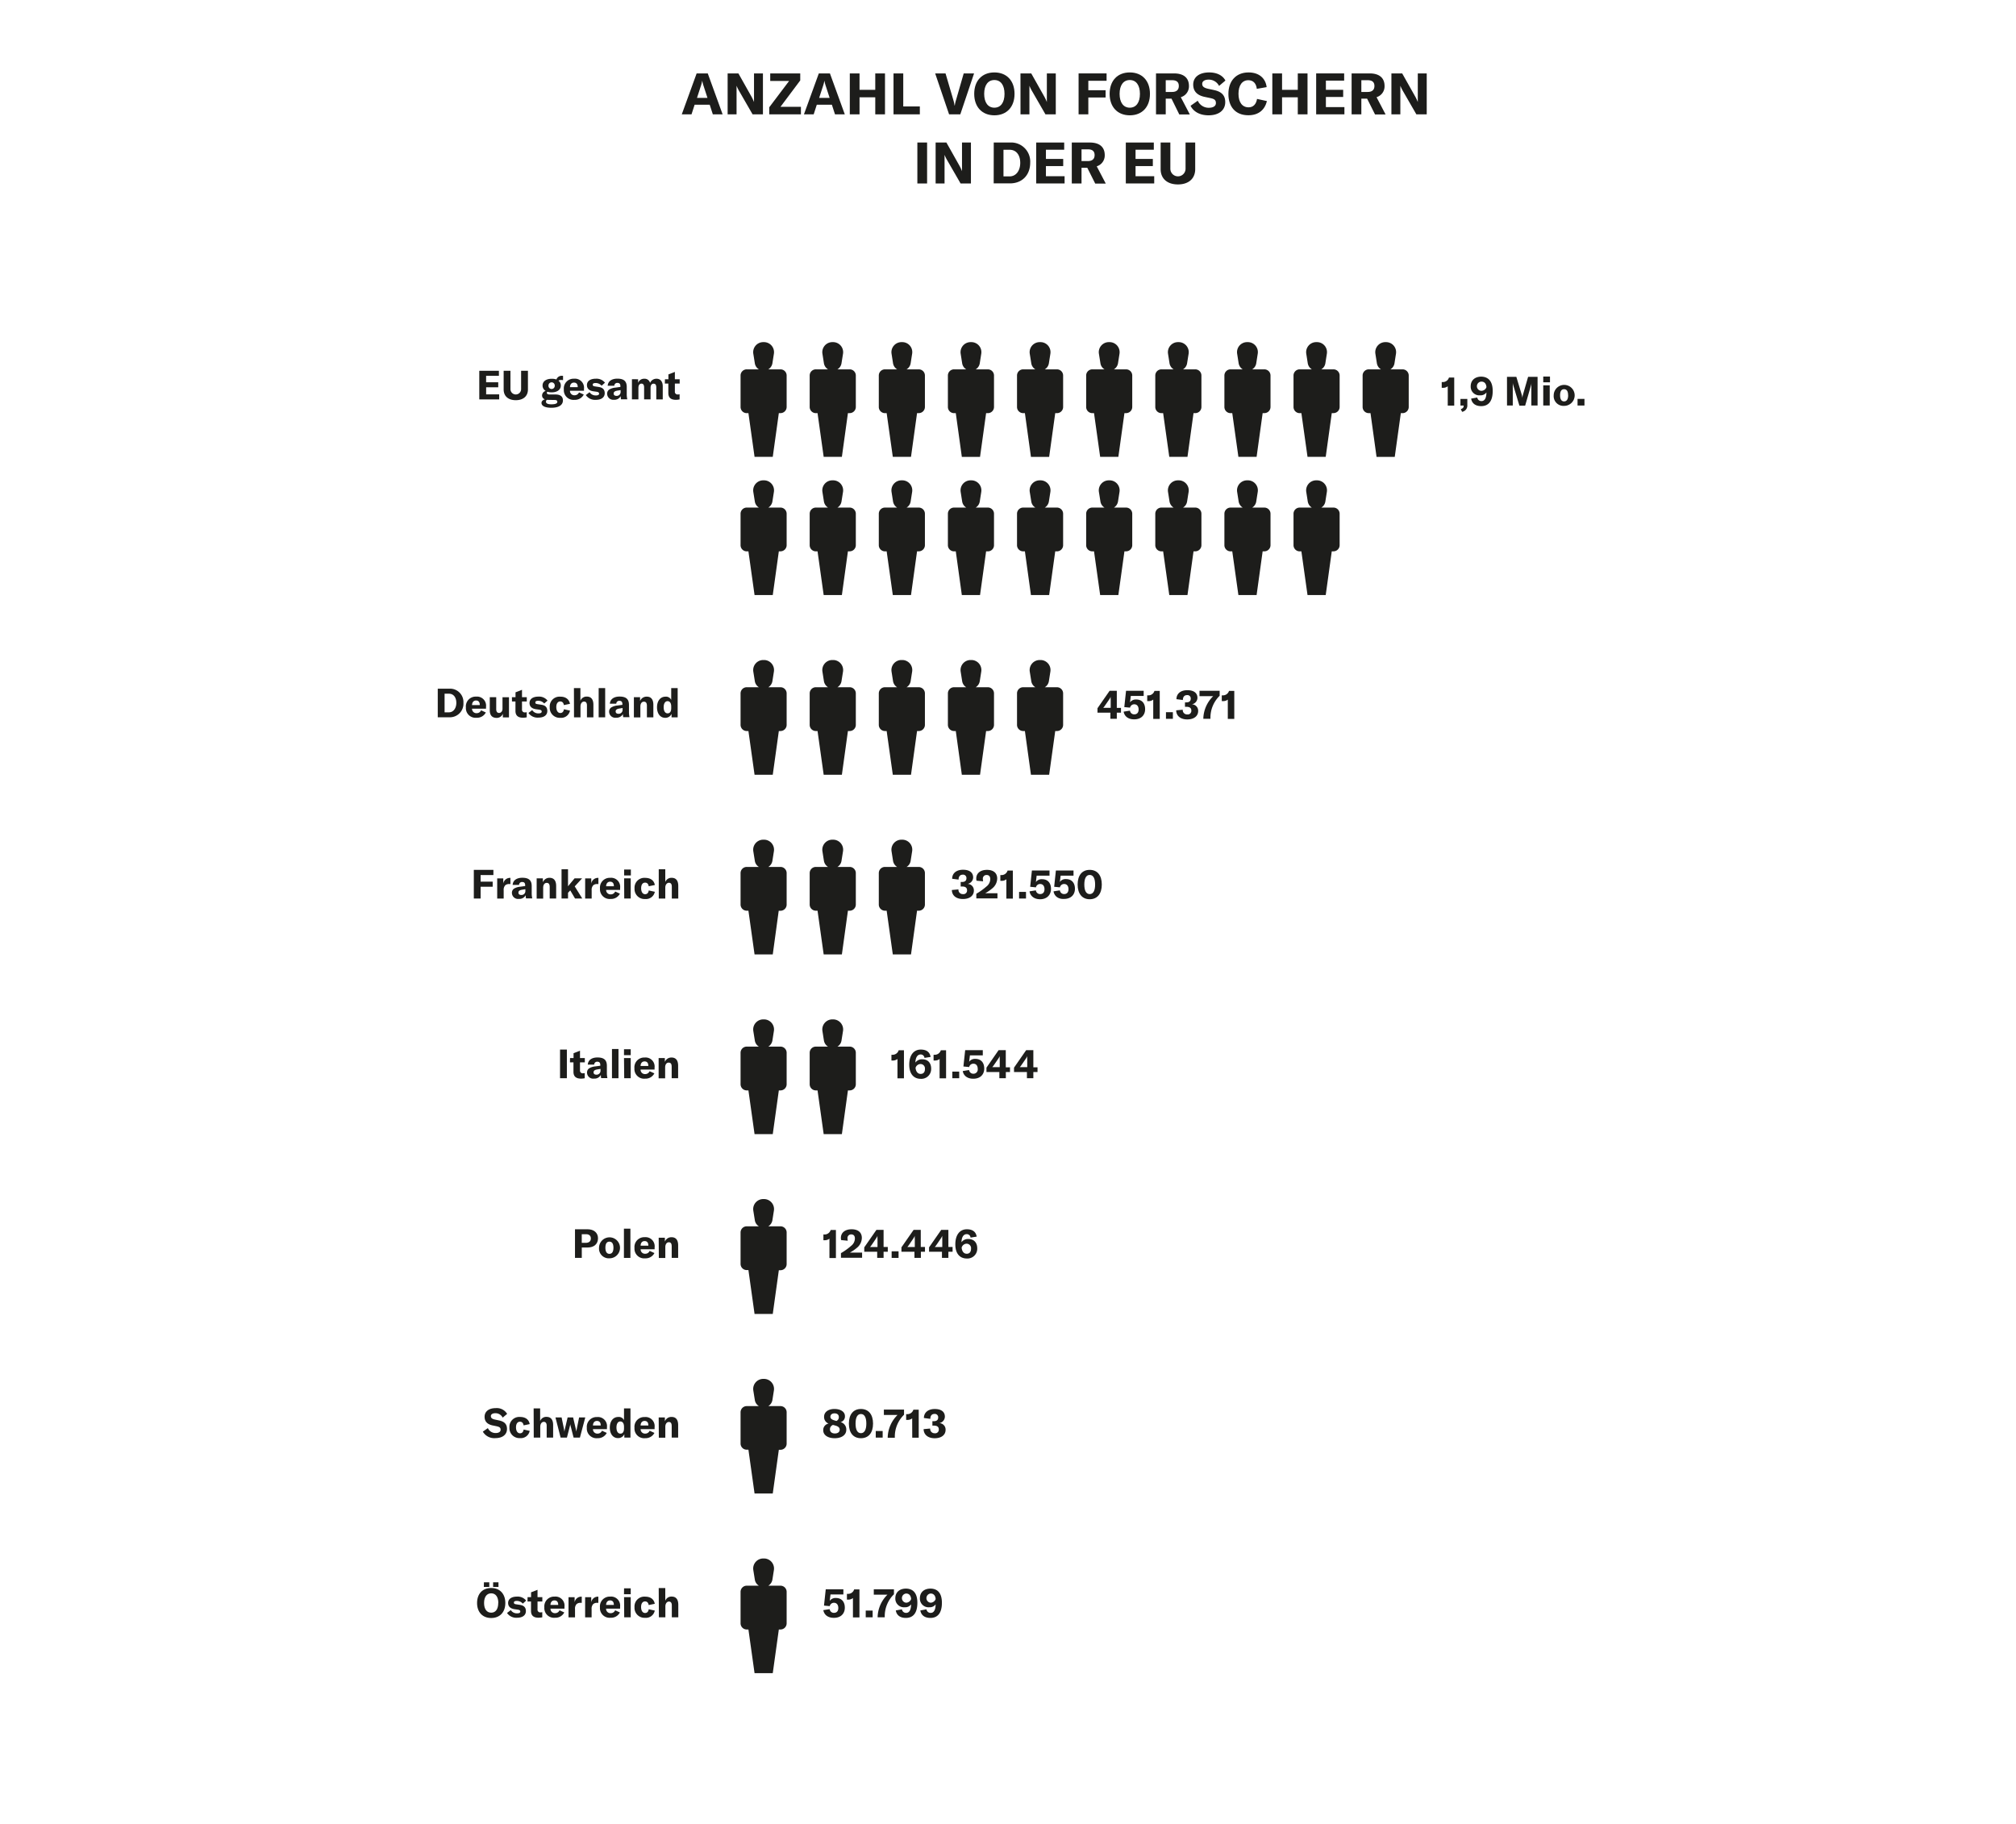 <?xml version="1.0"?>
<svg xmlns="http://www.w3.org/2000/svg" xmlns:xlink="http://www.w3.org/1999/xlink" viewBox="0 0 700 633" width="600" height="543"><defs><style>.cls-1{fill:none;}.cls-2{fill:#1d1d1b;}.cls-3{clip-path:url(#clip-path);}</style><clipPath id="clip-path"><rect class="cls-1" x="77.03" y="7.98" width="543.26" height="572.76"/></clipPath></defs><g id="Vg"><path class="cls-2" d="M246.43,36.12h-5.24l-1.08,3.33h-3.38l5.16-14.21h3.86l5.16,14.21h-3.4Zm-.78-2.38-1.3-4a12.51,12.51,0,0,1-.52-2h0a12.51,12.51,0,0,1-.52,2l-1.3,4Z"/><path class="cls-2" d="M252.65,25.24h3.74l4.56,8.1a14.78,14.78,0,0,1,.86,1.84h0c0-.56,0-1.14,0-1.82V25.24h3.1V39.45h-3.6l-4.72-8.19a13.49,13.49,0,0,1-.84-1.74h0c0,.58,0,1.18,0,1.88v8.05h-3.1Z"/><path class="cls-2" d="M274,27.86h-6.56V25.24h10.42v2.44L271,36.84h7.1v2.61h-11V37Z"/><path class="cls-2" d="M288.85,36.12h-5.24l-1.08,3.33h-3.38l5.16-14.21h3.86l5.16,14.21h-3.4Zm-.78-2.38-1.3-4a12.51,12.51,0,0,1-.52-2h0a12.51,12.51,0,0,1-.52,2l-1.3,4Z"/><path class="cls-2" d="M307.29,39.45h-3.38V33.54h-5.46v5.91h-3.38V25.24h3.38v5.7h5.46v-5.7h3.38Z"/><path class="cls-2" d="M310.25,25.24h3.38V36.71h5.76v2.74h-9.14Z"/><path class="cls-2" d="M324.71,25.24h3.6L331,34.4a11.63,11.63,0,0,1,.44,2h.08a12,12,0,0,1,.46-2l2.64-9.16h3.6l-4.78,14.21h-3.9Z"/><path class="cls-2" d="M338.27,32.34c0-4.58,2.74-7.44,7-7.44s7,2.86,7,7.44-2.74,7.45-7,7.45S338.27,36.9,338.27,32.34Zm10.52,0c0-3-1.3-4.8-3.52-4.8s-3.54,1.8-3.54,4.8,1.32,4.8,3.54,4.8S348.79,35.34,348.79,32.34Z"/><path class="cls-2" d="M354.33,25.24h3.74l4.56,8.1a14.78,14.78,0,0,1,.86,1.84h0c0-.56,0-1.14,0-1.82V25.24h3.1V39.45H363l-4.72-8.19a13.49,13.49,0,0,1-.84-1.74h0c0,.58,0,1.18,0,1.88v8.05h-3.1Z"/><path class="cls-2" d="M377.89,27.8v3.28h6V33.6h-6v5.85h-3.38V25.24h9.72V27.8Z"/><path class="cls-2" d="M385.29,32.34c0-4.58,2.74-7.44,7-7.44s7,2.86,7,7.44-2.74,7.45-7,7.45S385.29,36.9,385.29,32.34Zm10.52,0c0-3-1.3-4.8-3.52-4.8s-3.54,1.8-3.54,4.8,1.32,4.8,3.54,4.8S395.81,35.34,395.81,32.34Z"/><path class="cls-2" d="M406.77,34h-2v5.45h-3.38V25.24h6.24c3.6,0,5.2,1.76,5.2,4.36A3.93,3.93,0,0,1,410,33.5l3.14,6h-3.66Zm-2-2.32h2.18c1.64,0,2.36-.8,2.36-2.08s-.7-2-2.36-2h-2.18Z"/><path class="cls-2" d="M413.39,36.48l2.5-1.76a4.12,4.12,0,0,0,3.86,2.45c1.36,0,2.44-.5,2.44-1.63s-.62-1.46-2.06-1.76l-1.9-.4c-2.48-.54-3.92-1.88-3.92-4.26,0-2.6,2.12-4.22,5.54-4.22,2.52,0,4.64.92,5.64,2.82l-2.2,1.86a4,4,0,0,0-3.66-2.18c-1.34,0-2.2.56-2.2,1.46s.56,1.38,2.06,1.72l2.06.44c2.52.56,3.88,1.76,3.88,4.2,0,2.7-2.08,4.57-5.8,4.57C416.57,39.79,414.37,38.49,413.39,36.48Z"/><path class="cls-2" d="M426.53,32.36c0-4.48,2.64-7.46,7-7.46,3.62,0,5.9,2,6.28,5.1l-3.42.6c-.2-1.88-1.24-3-2.94-3-2.16,0-3.42,1.82-3.42,4.72s1.28,4.7,3.52,4.7c1.58,0,2.64-1.08,2.92-2.92l3.42.74c-.68,3-2.88,4.93-6.4,4.93C429,39.79,426.53,36.84,426.53,32.36Z"/><path class="cls-2" d="M454,39.45h-3.38V33.54h-5.46v5.91h-3.38V25.24h3.38v5.7h5.46v-5.7H454Z"/><path class="cls-2" d="M466.81,36.94v2.51H457V25.24h9.72v2.5h-6.34v3.2h6v2.48h-6v3.52Z"/><path class="cls-2" d="M474.69,34h-2v5.45h-3.38V25.24h6.24c3.6,0,5.2,1.76,5.2,4.36a3.93,3.93,0,0,1-2.78,3.9l3.14,6h-3.66Zm-2-2.32h2.18c1.64,0,2.36-.8,2.36-2.08s-.7-2-2.36-2h-2.18Z"/><path class="cls-2" d="M483.13,25.24h3.74l4.56,8.1a14.78,14.78,0,0,1,.86,1.84h0c0-.56,0-1.14,0-1.82V25.24h3.1V39.45h-3.6l-4.72-8.19a13.49,13.49,0,0,1-.84-1.74h0c0,.58,0,1.18,0,1.88v8.05h-3.1Z"/><path class="cls-2" d="M318.53,63.45V49.24h3.38V63.45Z"/><path class="cls-2" d="M324.87,49.24h3.74l4.56,8.1a14.78,14.78,0,0,1,.86,1.84h0c0-.56,0-1.14,0-1.82V49.24h3.1V63.45h-3.6l-4.72-8.19a13.49,13.49,0,0,1-.84-1.74h0c0,.58,0,1.18,0,1.88v8.05h-3.1Z"/><path class="cls-2" d="M345.05,49.24h5.66a6.62,6.62,0,0,1,7,7c0,4.26-2.76,7.19-7.06,7.19h-5.62ZM350.53,61c2.4,0,3.72-2.16,3.72-4.7s-1.24-4.54-3.68-4.54h-2.14V61Z"/><path class="cls-2" d="M369.65,60.94v2.51h-9.86V49.24h9.72v2.5h-6.34v3.2h6v2.48h-6v3.52Z"/><path class="cls-2" d="M377.53,58h-2v5.45h-3.38V49.24h6.24c3.6,0,5.2,1.76,5.2,4.36a3.93,3.93,0,0,1-2.78,3.9l3.14,6h-3.66Zm-2-2.32h2.18c1.64,0,2.36-.8,2.36-2.08s-.7-2-2.36-2h-2.18Z"/><path class="cls-2" d="M400.77,60.94v2.51h-9.86V49.24h9.72v2.5h-6.34v3.2h6v2.48h-6v3.52Z"/><path class="cls-2" d="M406.37,49.24v9.1a2.64,2.64,0,1,0,5.28,0v-9.1H415v9.24c0,3.24-2.24,5.31-6,5.31s-6-2.07-6-5.31V49.24Z"/><path class="cls-2" d="M173.33,136.69v1.75h-6.91V128.5h6.81v1.75h-4.44v2.24H173v1.74h-4.2v2.46Z"/><path class="cls-2" d="M177.24,128.5v6.37a1.85,1.85,0,1,0,3.7,0V128.5h2.37V135c0,2.27-1.57,3.71-4.22,3.71s-4.21-1.44-4.21-3.71V128.5Z"/><path class="cls-2" d="M194.83,131.69a1.47,1.47,0,0,0-.91.25,2.06,2.06,0,0,1,.81,1.67c0,1.43-1.22,2.38-3.19,2.38a4.57,4.57,0,0,1-1.45-.21.43.43,0,0,0-.21.38c0,.35.3.57,1,.57h2c1.71,0,2.58.72,2.58,2.05,0,1.59-1.4,2.56-4,2.56-2.32,0-3.44-.69-3.44-1.68,0-.56.41-1,1.2-1.26a1.35,1.35,0,0,1-1-1.32,1.67,1.67,0,0,1,1.26-1.59,2.11,2.11,0,0,1-1.09-1.88c0-1.42,1.23-2.34,3.21-2.34a4.65,4.65,0,0,1,1.61.25,1.9,1.9,0,0,1,2-1.27h.29v1.5A3.68,3.68,0,0,0,194.83,131.69Zm-4.47,6.91c-.18,0-.35,0-.5,0a.84.84,0,0,0-.28.66c0,.61.71.88,1.87.88,1.46,0,2.06-.32,2.06-.83s-.31-.67-.94-.67Zm2.26-5a1.09,1.09,0,1,0-2.18,0,1.12,1.12,0,0,0,1.1,1.23A1.11,1.11,0,0,0,192.62,133.61Z"/><path class="cls-2" d="M202.77,135.44h-4.86a1.5,1.5,0,0,0,1.61,1.56,1.62,1.62,0,0,0,1.52-1l1.66.75a3.42,3.42,0,0,1-3.21,1.84,3.36,3.36,0,0,1-3.71-3.6,3.39,3.39,0,0,1,3.55-3.74,3.15,3.15,0,0,1,3.44,3.5Zm-2.17-1.31c0-1-.47-1.53-1.31-1.53s-1.36.59-1.38,1.58h2.69Z"/><path class="cls-2" d="M203.41,136.93l1.3-1a2.49,2.49,0,0,0,2.21,1.13c.73,0,1.1-.22,1.1-.61s-.23-.58-1-.69l-1-.14c-1.51-.22-2.22-1-2.22-2.16,0-1.36,1.14-2.21,3.08-2.21a3.74,3.74,0,0,1,3.18,1.39l-1.17,1.05a2.66,2.66,0,0,0-2.08-.94c-.68,0-1,.18-1,.57s.21.52.82.61l1.25.19c1.5.21,2.09,1,2.09,2.16,0,1.43-1.14,2.31-3.1,2.31A3.84,3.84,0,0,1,203.41,136.93Z"/><path class="cls-2" d="M210.81,136.54a1.76,1.76,0,0,1,.72-1.52,4.94,4.94,0,0,1,2.2-.68l1.69-.24v-.24c0-.8-.34-1.15-1-1.15a1,1,0,0,0-1.12,1H211c.11-1.56,1.37-2.48,3.36-2.48,2.25,0,3.26.88,3.26,2.9v2.32a7.4,7.4,0,0,0,.2,1.95h-2.19a7.32,7.32,0,0,1-.11-1.11,2.45,2.45,0,0,1-2.34,1.28A2.14,2.14,0,0,1,210.81,136.54Zm4.68-.77v-.56l-1.2.19c-.83.16-1.21.45-1.21,1s.39.81,1,.81A1.34,1.34,0,0,0,215.49,135.77Z"/><path class="cls-2" d="M221.57,131.44v1.26a2.18,2.18,0,0,1,2.15-1.44,1.93,1.93,0,0,1,2,1.45,2.38,2.38,0,0,1,2.24-1.45c1.36,0,2.16,1,2.16,2.6v4.58h-2.24v-4.1c0-.94-.29-1.36-.94-1.36s-1.05.5-1.05,1.44v4h-2.24v-4.12c0-.91-.31-1.34-.93-1.34s-1.05.52-1.05,1.46v4h-2.25v-7Z"/><path class="cls-2" d="M230.88,131.44h1.21v-1.68l2.24-.87v2.55H236v1.5h-1.67v2.73a.93.93,0,0,0,1,1.06,3.06,3.06,0,0,0,.64-.07v1.78a6.29,6.29,0,0,1-1.27.14c-1.87,0-2.64-.85-2.64-2.38v-3.26h-1.21Z"/><path class="cls-2" d="M502.69,133.88a2.56,2.56,0,0,1-1.7.53h-.39v-2h.27a2.18,2.18,0,0,0,2.24-1.56h1.83v9.74h-2.25Z"/><path class="cls-2" d="M507.22,141.8c.81-.26,1-.59,1-1.22v0h-1.12v-2.3h2.39v2.17a2.19,2.19,0,0,1-1.82,2.3Z"/><path class="cls-2" d="M518.3,135.53c0,3.23-1.25,5.24-4,5.24-1.93,0-3.21-.91-3.49-2.61l2.13-.38a1.43,1.43,0,0,0,1.47,1.24c1.14,0,1.7-1.11,1.71-3a2.48,2.48,0,0,1-2.18,1,3,3,0,0,1-3.28-3.15c0-2,1.41-3.34,3.7-3.34C516.91,130.61,518.3,132.28,518.3,135.53Zm-2.17-1.35c-.06-1-.56-1.92-1.72-1.92a1.6,1.6,0,0,0,0,3.2A1.91,1.91,0,0,0,516.13,134.18Z"/><path class="cls-2" d="M523.26,130.61h3.25l1.84,6.09a6.93,6.93,0,0,1,.24,1.21h0a7.44,7.44,0,0,1,.25-1.23l1.75-6.07h3.29v9.95h-2.16v-6.78a10.37,10.37,0,0,1,.06-1.12h0a6.07,6.07,0,0,1-.21,1l-2,6.94h-2l-2.09-6.94a4.49,4.49,0,0,1-.21-1h0c0,.34,0,.71,0,1.11v6.78h-2Z"/><path class="cls-2" d="M535.85,130.5h2.34v2h-2.34Zm0,3.05h2.25v7h-2.25Z"/><path class="cls-2" d="M539.48,137a3.64,3.64,0,1,1,3.62,3.68A3.39,3.39,0,0,1,539.48,137Zm5,0c0-1.44-.51-2.1-1.4-2.1s-1.38.66-1.38,2.1.52,2.13,1.38,2.13S544.5,138.47,544.5,137Z"/><path class="cls-2" d="M550.16,140.56h-2.4v-2.3h2.4Z"/><g class="cls-3"><path class="cls-2" d="M271,128h-4.22a3.07,3.07,0,0,0,1.41-2.07l.53-3.38a3.49,3.49,0,0,0-3.44-4H265a3.49,3.49,0,0,0-3.44,4l.54,3.38a3,3,0,0,0,1.4,2.07h-4.21a2.14,2.14,0,0,0-2.15,2.14v10.93a2.14,2.14,0,0,0,2.15,2.14h.58L262,158.38h6.32l2.11-15.18H271a2.14,2.14,0,0,0,2.14-2.14V130.13A2.14,2.14,0,0,0,271,128"/><path class="cls-2" d="M295,128h-4.22a3,3,0,0,0,1.4-2.07l.54-3.38a3.49,3.49,0,0,0-3.44-4H289a3.49,3.49,0,0,0-3.44,4l.53,3.38a3.07,3.07,0,0,0,1.41,2.07h-4.21a2.14,2.14,0,0,0-2.15,2.14v10.93a2.14,2.14,0,0,0,2.15,2.14h.58L286,158.38h6.32l2.1-15.18h.6a2.14,2.14,0,0,0,2.14-2.14V130.13A2.14,2.14,0,0,0,295,128"/><path class="cls-2" d="M319,128h-4.21a3,3,0,0,0,1.4-2.07l.53-3.38a3.47,3.47,0,0,0-3.44-4H313a3.49,3.49,0,0,0-3.44,4l.53,3.38a3.09,3.09,0,0,0,1.4,2.07h-4.21a2.14,2.14,0,0,0-2.14,2.14v10.93a2.14,2.14,0,0,0,2.14,2.14h.59L310,158.38h6.32l2.1-15.18H319a2.14,2.14,0,0,0,2.15-2.14V130.13A2.14,2.14,0,0,0,319,128"/><path class="cls-2" d="M343,128h-4.21a3,3,0,0,0,1.4-2.07l.53-3.38a3.48,3.48,0,0,0-3.44-4H337a3.49,3.49,0,0,0-3.44,4l.53,3.38a3.05,3.05,0,0,0,1.4,2.07h-4.21a2.14,2.14,0,0,0-2.15,2.14v10.93a2.14,2.14,0,0,0,2.15,2.14h.59l2.1,15.18h6.32l2.11-15.18H343a2.14,2.14,0,0,0,2.14-2.14V130.13A2.14,2.14,0,0,0,343,128"/><path class="cls-2" d="M367,128h-4.22a3,3,0,0,0,1.41-2.07l.53-3.38a3.48,3.48,0,0,0-3.44-4H361a3.49,3.49,0,0,0-3.45,4l.54,3.38a3,3,0,0,0,1.4,2.07h-4.21a2.14,2.14,0,0,0-2.15,2.14v10.93a2.14,2.14,0,0,0,2.15,2.14h.59l2.1,15.18h6.32l2.11-15.18H367a2.14,2.14,0,0,0,2.14-2.14V130.13A2.14,2.14,0,0,0,367,128"/><path class="cls-2" d="M391,128h-4.22a3.07,3.07,0,0,0,1.41-2.07l.53-3.38a3.49,3.49,0,0,0-3.44-4H385a3.49,3.49,0,0,0-3.44,4l.54,3.38a3,3,0,0,0,1.4,2.07h-4.21a2.14,2.14,0,0,0-2.15,2.14v10.93a2.14,2.14,0,0,0,2.15,2.14h.58L382,158.38h6.32l2.11-15.18H391a2.14,2.14,0,0,0,2.14-2.14V130.13A2.14,2.14,0,0,0,391,128"/><path class="cls-2" d="M415,128h-4.22a3,3,0,0,0,1.4-2.07l.54-3.38a3.49,3.49,0,0,0-3.44-4H409a3.49,3.49,0,0,0-3.44,4l.53,3.38a3.07,3.07,0,0,0,1.41,2.07h-4.21a2.14,2.14,0,0,0-2.15,2.14v10.93a2.14,2.14,0,0,0,2.15,2.14h.58L406,158.38h6.32l2.1-15.18h.6a2.14,2.14,0,0,0,2.14-2.14V130.13A2.14,2.14,0,0,0,415,128"/><path class="cls-2" d="M439,128h-4.21a3,3,0,0,0,1.4-2.07l.53-3.38a3.47,3.47,0,0,0-3.44-4H433a3.49,3.49,0,0,0-3.44,4l.53,3.38a3.09,3.09,0,0,0,1.4,2.07h-4.21a2.14,2.14,0,0,0-2.14,2.14v10.93a2.14,2.14,0,0,0,2.14,2.14h.59L430,158.38h6.32l2.1-15.18H439a2.14,2.14,0,0,0,2.15-2.14V130.13A2.14,2.14,0,0,0,439,128"/><path class="cls-2" d="M463,128h-4.21a3,3,0,0,0,1.4-2.07l.53-3.38a3.47,3.47,0,0,0-3.44-4H457a3.49,3.49,0,0,0-3.44,4l.53,3.38a3.09,3.09,0,0,0,1.4,2.07h-4.21a2.14,2.14,0,0,0-2.14,2.14v10.93a2.14,2.14,0,0,0,2.14,2.14h.59L454,158.38h6.32l2.1-15.18H463a2.14,2.14,0,0,0,2.15-2.14V130.13A2.14,2.14,0,0,0,463,128"/><path class="cls-2" d="M487,128h-4.21a3,3,0,0,0,1.4-2.07l.53-3.38a3.48,3.48,0,0,0-3.44-4H481a3.49,3.49,0,0,0-3.44,4l.53,3.38a3.05,3.05,0,0,0,1.4,2.07h-4.21a2.14,2.14,0,0,0-2.15,2.14v10.93a2.14,2.14,0,0,0,2.15,2.14h.59l2.1,15.18h6.32l2.11-15.18H487a2.14,2.14,0,0,0,2.14-2.14V130.13A2.14,2.14,0,0,0,487,128"/><path class="cls-2" d="M271,176h-4.22a3.09,3.09,0,0,0,1.41-2.08l.53-3.38a3.48,3.48,0,0,0-3.44-4H265a3.49,3.49,0,0,0-3.44,4l.54,3.38a3,3,0,0,0,1.4,2.08h-4.21a2.14,2.14,0,0,0-2.15,2.14v10.92a2.14,2.14,0,0,0,2.15,2.14h.58L262,206.37h6.32l2.11-15.18H271a2.14,2.14,0,0,0,2.14-2.14V178.13A2.14,2.14,0,0,0,271,176"/><path class="cls-2" d="M295,176h-4.22a3,3,0,0,0,1.4-2.08l.54-3.38a3.48,3.48,0,0,0-3.44-4H289a3.48,3.48,0,0,0-3.44,4l.53,3.38a3.09,3.09,0,0,0,1.41,2.08h-4.21a2.14,2.14,0,0,0-2.15,2.14v10.92a2.14,2.14,0,0,0,2.15,2.14h.58L286,206.37h6.32l2.1-15.18h.6a2.14,2.14,0,0,0,2.14-2.14V178.13A2.14,2.14,0,0,0,295,176"/><path class="cls-2" d="M319,176h-4.21a3,3,0,0,0,1.4-2.08l.53-3.38a3.47,3.47,0,0,0-3.44-4H313a3.48,3.48,0,0,0-3.44,4l.53,3.38a3.11,3.11,0,0,0,1.4,2.08h-4.21a2.14,2.14,0,0,0-2.14,2.14v10.92a2.14,2.14,0,0,0,2.14,2.14h.59L310,206.37h6.32l2.1-15.18H319a2.14,2.14,0,0,0,2.15-2.14V178.13A2.14,2.14,0,0,0,319,176"/><path class="cls-2" d="M343,176h-4.21a3,3,0,0,0,1.4-2.08l.53-3.38a3.48,3.48,0,0,0-3.44-4H337a3.48,3.48,0,0,0-3.44,4l.53,3.38a3.07,3.07,0,0,0,1.4,2.08h-4.21a2.14,2.14,0,0,0-2.15,2.14v10.92a2.14,2.14,0,0,0,2.15,2.14h.59l2.1,15.18h6.32l2.11-15.18H343a2.13,2.13,0,0,0,2.14-2.14V178.13A2.14,2.14,0,0,0,343,176"/><path class="cls-2" d="M367,176h-4.22a3.05,3.05,0,0,0,1.41-2.08l.53-3.38a3.48,3.48,0,0,0-3.44-4H361a3.49,3.49,0,0,0-3.45,4l.54,3.38a3,3,0,0,0,1.4,2.08h-4.21a2.14,2.14,0,0,0-2.15,2.14v10.92a2.14,2.14,0,0,0,2.15,2.14h.59l2.1,15.18h6.32l2.11-15.18H367a2.14,2.14,0,0,0,2.14-2.14V178.13A2.14,2.14,0,0,0,367,176"/><path class="cls-2" d="M391,176h-4.22a3.09,3.09,0,0,0,1.41-2.08l.53-3.38a3.48,3.48,0,0,0-3.44-4H385a3.49,3.49,0,0,0-3.44,4l.54,3.38a3,3,0,0,0,1.4,2.08h-4.21a2.14,2.14,0,0,0-2.15,2.14v10.92a2.14,2.14,0,0,0,2.15,2.14h.58L382,206.37h6.32l2.11-15.18H391a2.14,2.14,0,0,0,2.14-2.14V178.13A2.14,2.14,0,0,0,391,176"/><path class="cls-2" d="M415,176h-4.22a3,3,0,0,0,1.4-2.08l.54-3.38a3.48,3.48,0,0,0-3.44-4H409a3.48,3.48,0,0,0-3.44,4l.53,3.38a3.09,3.09,0,0,0,1.41,2.08h-4.21a2.14,2.14,0,0,0-2.15,2.14v10.92a2.14,2.14,0,0,0,2.15,2.14h.58L406,206.37h6.32l2.1-15.18h.6a2.14,2.14,0,0,0,2.14-2.14V178.13A2.14,2.14,0,0,0,415,176"/><path class="cls-2" d="M439,176h-4.21a3,3,0,0,0,1.4-2.08l.53-3.38a3.47,3.47,0,0,0-3.44-4H433a3.48,3.48,0,0,0-3.44,4l.53,3.38a3.11,3.11,0,0,0,1.4,2.08h-4.21a2.14,2.14,0,0,0-2.14,2.14v10.92a2.14,2.14,0,0,0,2.14,2.14h.59L430,206.37h6.32l2.1-15.18H439a2.14,2.14,0,0,0,2.15-2.14V178.13A2.14,2.14,0,0,0,439,176"/><path class="cls-2" d="M463,176h-4.21a3,3,0,0,0,1.4-2.08l.53-3.38a3.47,3.47,0,0,0-3.44-4H457a3.48,3.48,0,0,0-3.44,4l.53,3.38a3.11,3.11,0,0,0,1.4,2.08h-4.21a2.14,2.14,0,0,0-2.14,2.14v10.92a2.14,2.14,0,0,0,2.14,2.14h.59L454,206.37h6.32l2.1-15.18H463a2.14,2.14,0,0,0,2.15-2.14V178.13A2.14,2.14,0,0,0,463,176"/></g><path class="cls-2" d="M152,238.89h4a4.64,4.64,0,0,1,4.91,4.92,4.7,4.7,0,0,1-4.94,5H152Zm3.84,8.21c1.68,0,2.61-1.52,2.61-3.29s-.87-3.18-2.58-3.18h-1.5v6.47Z"/><path class="cls-2" d="M168.76,245.84H163.9a1.51,1.51,0,0,0,1.61,1.55,1.63,1.63,0,0,0,1.53-1l1.65.76a3.42,3.42,0,0,1-3.21,1.83,3.36,3.36,0,0,1-3.71-3.6,3.4,3.4,0,0,1,3.56-3.74,3.15,3.15,0,0,1,3.43,3.5Zm-2.17-1.32c0-1-.46-1.53-1.3-1.53s-1.36.59-1.39,1.59h2.69Z"/><path class="cls-2" d="M170.06,246.37v-4.54h2.24V246c0,.86.35,1.31,1,1.31s1.18-.57,1.18-1.45v-4h2.25v7H174.6v-1.27a2.26,2.26,0,0,1-2.19,1.44C170.76,249,170.06,248,170.06,246.37Z"/><path class="cls-2" d="M177.75,241.83H179v-1.68l2.25-.87v2.55h1.66v1.5h-1.66v2.73a.93.93,0,0,0,1,1.06,2.51,2.51,0,0,0,.64-.07v1.78a6.29,6.29,0,0,1-1.27.14c-1.86,0-2.64-.85-2.64-2.38v-3.26h-1.21Z"/><path class="cls-2" d="M183.49,247.32l1.3-1a2.47,2.47,0,0,0,2.21,1.14c.73,0,1.09-.23,1.09-.62s-.22-.58-1-.69l-1-.14c-1.51-.22-2.23-1-2.23-2.15,0-1.36,1.15-2.22,3.09-2.22a3.71,3.71,0,0,1,3.17,1.39l-1.16,1a2.69,2.69,0,0,0-2.08-.94c-.68,0-1,.18-1,.58s.21.51.83.6l1.25.19c1.5.21,2.08,1,2.08,2.16,0,1.43-1.13,2.31-3.09,2.31A3.84,3.84,0,0,1,183.49,247.32Z"/><path class="cls-2" d="M190.88,245.33a3.41,3.41,0,0,1,3.71-3.67c1.83,0,3,.9,3.32,2.48l-2.12.44c-.12-.83-.57-1.26-1.26-1.26-.85,0-1.37.72-1.37,1.94s.51,2.07,1.39,2.07c.7,0,1.13-.46,1.26-1.3l2.1.47a3.1,3.1,0,0,1-3.35,2.5A3.46,3.46,0,0,1,190.88,245.33Z"/><path class="cls-2" d="M199.28,238.68h2.25v4.4a2.27,2.27,0,0,1,2.23-1.45c1.51,0,2.28,1,2.28,2.85v4.35H203.8V244.7c0-.89-.35-1.34-1-1.34s-1.24.6-1.24,1.71v3.76h-2.25Z"/><path class="cls-2" d="M210.13,248.83h-2.26V238.68h2.26Z"/><path class="cls-2" d="M211.5,246.93a1.74,1.74,0,0,1,.71-1.51,4.89,4.89,0,0,1,2.2-.69l1.7-.24v-.24c0-.79-.34-1.15-1-1.15a1,1,0,0,0-1.12,1h-2.23c.11-1.55,1.38-2.48,3.36-2.48,2.26,0,3.27.88,3.27,2.9v2.33a7.91,7.91,0,0,0,.19,1.94h-2.18a6.21,6.21,0,0,1-.11-1.1,2.46,2.46,0,0,1-2.34,1.27A2.13,2.13,0,0,1,211.5,246.93Zm4.68-.77v-.56l-1.21.19c-.82.16-1.2.45-1.2,1s.39.81,1,.81A1.35,1.35,0,0,0,216.18,246.16Z"/><path class="cls-2" d="M220.1,241.83h2.15v1.34a2.42,2.42,0,0,1,2.33-1.52c1.51,0,2.28,1,2.28,2.84v4.34h-2.24v-4c0-1-.34-1.43-1.05-1.43s-1.22.6-1.22,1.68v3.78H220.1Z"/><path class="cls-2" d="M228.13,245.36c0-2.23,1.18-3.7,2.93-3.7a2,2,0,0,1,2,1.11v-4.09h2.24v10.15h-2.12v-1.2a2.32,2.32,0,0,1-2.22,1.37C229.25,249,228.13,247.54,228.13,245.36Zm4.93.31v-.6c0-1.19-.48-1.85-1.27-1.85s-1.35.75-1.35,2.1.52,2.13,1.37,2.13S233.06,246.76,233.06,245.67Z"/><path class="cls-2" d="M387.78,247.21v2.14h-2.23v-2.14h-4.48v-1.53l4.21-6.06h2.5v5.94h1.45v1.65Zm-2.12-5.53h0a5,5,0,0,1-.56,1l-1.38,2a6.46,6.46,0,0,1-.65.85h2.59v-2.81C385.63,242.25,385.63,242,385.66,241.68Z"/><path class="cls-2" d="M390.15,246.86l2.2-.35a1.46,1.46,0,0,0,1.47,1.29c1,0,1.53-.63,1.53-1.7s-.55-1.79-1.48-1.79a1.46,1.46,0,0,0-1.49,1.16l-2-.19.61-5.66h6.12v1.79h-4.47l-.27,2.23a2.48,2.48,0,0,1,2.15-1c1.93,0,3.09,1.27,3.09,3.36s-1.41,3.53-3.75,3.53C391.82,249.56,390.43,248.54,390.15,246.86Z"/><path class="cls-2" d="M400.43,242.67a2.52,2.52,0,0,1-1.69.53h-.4v-2h.27a2.16,2.16,0,0,0,2.24-1.55h1.84v9.73h-2.26Z"/><path class="cls-2" d="M407.25,249.35h-2.4v-2.3h2.4Z"/><path class="cls-2" d="M408.4,246.4l2.28-.21a1.5,1.5,0,0,0,1.57,1.64,1.25,1.25,0,0,0,1.41-1.35c0-.85-.54-1.3-1.68-1.3h-.53v-1.54h.5c1,0,1.5-.47,1.5-1.29a1.15,1.15,0,0,0-1.3-1.23c-.91,0-1.43.63-1.43,1.7l-2.23-.29c0-1.91,1.47-3.12,3.77-3.12s3.52,1,3.52,2.67a2.33,2.33,0,0,1-1.95,2.23,2.23,2.23,0,0,1,2.2,2.32c0,1.8-1.49,2.93-3.8,2.93S408.42,248.34,408.4,246.4Z"/><path class="cls-2" d="M417.82,249.18a11.32,11.32,0,0,1,3.42-7.69h-4.75v-1.87h7v1.73a10.62,10.62,0,0,0-3.2,7.65v.35h-2.46Z"/><path class="cls-2" d="M426.32,242.67a2.56,2.56,0,0,1-1.7.53h-.39v-2h.27a2.18,2.18,0,0,0,2.24-1.55h1.83v9.73h-2.25Z"/><path class="cls-2" d="M166.88,303.6v2.29h4.19v1.77h-4.19v4.09h-2.36V301.8h6.8v1.8Z"/><path class="cls-2" d="M177.09,304.58h.14v2.14h-.42a2,2,0,0,0-1.36.42,2.29,2.29,0,0,0-.56,1.76v2.86h-2.25v-7h2.11v1.8A2.36,2.36,0,0,1,177.09,304.58Z"/><path class="cls-2" d="M177.75,309.84a1.74,1.74,0,0,1,.71-1.51,4.94,4.94,0,0,1,2.2-.68l1.69-.24v-.24c0-.8-.33-1.15-1-1.15a1,1,0,0,0-1.12,1H178c.11-1.56,1.37-2.48,3.36-2.48,2.26,0,3.26.88,3.26,2.9v2.32a7.85,7.85,0,0,0,.2,1.95h-2.18a7.4,7.4,0,0,1-.12-1.11,2.44,2.44,0,0,1-2.34,1.28A2.13,2.13,0,0,1,177.75,309.84Zm4.67-.77v-.56l-1.2.2c-.83.15-1.21.45-1.21,1s.4.81,1,.81A1.34,1.34,0,0,0,182.42,309.07Z"/><path class="cls-2" d="M186.34,304.75h2.16v1.34a2.43,2.43,0,0,1,2.32-1.53c1.52,0,2.29,1,2.29,2.85v4.34h-2.24v-4c0-1-.34-1.43-1.05-1.43s-1.22.6-1.22,1.68v3.78h-2.26Z"/><path class="cls-2" d="M198,308.92l-.77.83v2h-2.25V301.59h2.25v5.9l2.27-2.74h2.61l-2.55,2.78,2.62,4.22h-2.51Z"/><path class="cls-2" d="M207.64,304.58h.14v2.14h-.42a2,2,0,0,0-1.36.42,2.29,2.29,0,0,0-.56,1.76v2.86h-2.26v-7h2.12v1.8A2.34,2.34,0,0,1,207.64,304.58Z"/><path class="cls-2" d="M215.32,308.75h-4.86a1.52,1.52,0,0,0,1.62,1.56,1.62,1.62,0,0,0,1.52-1l1.65.75a3.42,3.42,0,0,1-3.2,1.84,3.37,3.37,0,0,1-3.72-3.6,3.4,3.4,0,0,1,3.56-3.74,3.14,3.14,0,0,1,3.43,3.5Zm-2.17-1.31c0-1-.46-1.53-1.3-1.53s-1.36.59-1.39,1.58h2.69Z"/><path class="cls-2" d="M216.71,301.69h2.34v2.05h-2.34Zm0,3.06H219v7h-2.25Z"/><path class="cls-2" d="M220.33,308.25a3.41,3.41,0,0,1,3.71-3.67c1.84,0,3.06.89,3.33,2.48l-2.12.43c-.13-.82-.57-1.26-1.26-1.26-.86,0-1.37.73-1.37,1.95s.5,2.07,1.38,2.07c.7,0,1.14-.46,1.26-1.3l2.11.46a3.11,3.11,0,0,1-3.35,2.51A3.46,3.46,0,0,1,220.33,308.25Z"/><path class="cls-2" d="M228.73,301.59H231V306a2.27,2.27,0,0,1,2.23-1.44c1.51,0,2.28,1,2.28,2.84v4.36h-2.24v-4.13c0-.9-.35-1.35-1-1.35S231,306.88,231,308v3.77h-2.26Z"/><path class="cls-2" d="M330.51,308.79l2.29-.21a1.49,1.49,0,0,0,1.57,1.64,1.24,1.24,0,0,0,1.41-1.34c0-.86-.55-1.3-1.68-1.3h-.53V306h.5c1,0,1.5-.47,1.5-1.29a1.16,1.16,0,0,0-1.3-1.24c-.91,0-1.43.63-1.43,1.71l-2.23-.29c0-1.91,1.47-3.13,3.77-3.13s3.52,1,3.52,2.68a2.33,2.33,0,0,1-1.95,2.23,2.23,2.23,0,0,1,2.2,2.32c0,1.8-1.49,2.93-3.8,2.93S330.54,310.74,330.51,308.79Z"/><path class="cls-2" d="M339,310.1a23,23,0,0,0,3.51-2.52,3.31,3.31,0,0,0,1.33-2.57c0-.92-.45-1.43-1.26-1.43a1.25,1.25,0,0,0-1.31,1.4,4.89,4.89,0,0,0,.09.8l-2.29-.22a3.35,3.35,0,0,1-.09-.76c0-1.82,1.43-3,3.71-3s3.56,1.11,3.56,3a4.49,4.49,0,0,1-1.75,3.46,14.28,14.28,0,0,1-2.42,1.66h4.26v1.79H339Z"/><path class="cls-2" d="M349.43,305.07a2.53,2.53,0,0,1-1.7.53h-.39v-2h.27a2.16,2.16,0,0,0,2.24-1.56h1.83v9.74h-2.25Z"/><path class="cls-2" d="M356.25,311.75h-2.4v-2.3h2.4Z"/><path class="cls-2" d="M357.48,309.26l2.2-.35a1.45,1.45,0,0,0,1.47,1.29c1,0,1.52-.64,1.52-1.7s-.54-1.79-1.48-1.79a1.46,1.46,0,0,0-1.49,1.16l-2-.2.6-5.66h6.12v1.8h-4.47l-.26,2.23a2.42,2.42,0,0,1,2.14-1c1.93,0,3.1,1.27,3.1,3.36S363.5,312,361.16,312C359.14,312,357.76,310.94,357.48,309.26Z"/><path class="cls-2" d="M365.81,309.26l2.2-.35a1.45,1.45,0,0,0,1.47,1.29c1,0,1.52-.64,1.52-1.7s-.54-1.79-1.48-1.79a1.46,1.46,0,0,0-1.49,1.16l-2-.2.6-5.66h6.12v1.8h-4.47L368,306a2.42,2.42,0,0,1,2.14-1c1.93,0,3.1,1.27,3.1,3.36s-1.42,3.53-3.76,3.53C367.47,312,366.09,310.94,365.81,309.26Z"/><path class="cls-2" d="M374.18,306.89c0-3.21,1.55-5.09,4.19-5.09s4.2,1.88,4.2,5.09S381,312,378.37,312,374.18,310.08,374.18,306.89Zm6.07,0c0-2.19-.68-3.33-1.88-3.33s-1.87,1.14-1.87,3.33.68,3.32,1.87,3.32S380.25,309.06,380.25,306.89Z"/><path class="cls-2" d="M194.46,374.15V364.2h2.37v9.95Z"/><path class="cls-2" d="M197.93,367.14h1.22v-1.68l2.24-.86v2.54h1.67v1.5h-1.67v2.74a.93.93,0,0,0,1,1.06,3.06,3.06,0,0,0,.64-.07v1.78a6.29,6.29,0,0,1-1.27.14c-1.87,0-2.64-.86-2.64-2.38v-3.27h-1.22Z"/><path class="cls-2" d="M203.83,372.24a1.76,1.76,0,0,1,.71-1.51,5,5,0,0,1,2.2-.69l1.7-.23v-.24c0-.8-.34-1.15-1-1.15a1,1,0,0,0-1.12,1h-2.23c.11-1.56,1.37-2.48,3.36-2.48,2.26,0,3.27.88,3.27,2.9v2.32a8,8,0,0,0,.19,1.95h-2.18a6.42,6.42,0,0,1-.11-1.11,2.45,2.45,0,0,1-2.34,1.28A2.13,2.13,0,0,1,203.83,372.24Zm4.68-.77v-.56l-1.21.2c-.82.15-1.2.45-1.2,1s.39.81,1,.81A1.36,1.36,0,0,0,208.51,371.47Z"/><path class="cls-2" d="M214.75,374.15h-2.26V364h2.26Z"/><path class="cls-2" d="M216.67,364.09H219v2.05h-2.34Zm0,3.05H219v7h-2.26Z"/><path class="cls-2" d="M227.28,371.15h-4.86a1.51,1.51,0,0,0,1.61,1.56,1.63,1.63,0,0,0,1.53-1l1.65.75a3.42,3.42,0,0,1-3.21,1.84,3.36,3.36,0,0,1-3.71-3.6,3.4,3.4,0,0,1,3.56-3.74,3.14,3.14,0,0,1,3.43,3.5Zm-2.17-1.32c0-1-.46-1.52-1.3-1.52s-1.36.59-1.39,1.58h2.69Z"/><path class="cls-2" d="M228.69,367.14h2.16v1.35a2.43,2.43,0,0,1,2.32-1.53c1.52,0,2.29,1,2.29,2.85v4.34h-2.24v-4c0-1-.34-1.42-1.05-1.42s-1.22.6-1.22,1.68v3.78h-2.26Z"/><path class="cls-2" d="M311.62,367.47a2.56,2.56,0,0,1-1.7.53h-.39v-2h.26a2.18,2.18,0,0,0,2.25-1.56h1.83v9.74h-2.25Z"/><path class="cls-2" d="M323.32,370.84a3.41,3.41,0,0,1-3.61,3.52c-2.51,0-4-1.81-4-4.9,0-3.28,1.52-5.26,4-5.26,2,0,3.14.87,3.42,2.55l-2.13.34a1.3,1.3,0,0,0-1.33-1.19c-1.11,0-1.78,1.05-1.82,2.81a2.75,2.75,0,0,1,2.42-1.13C322.17,367.58,323.32,368.83,323.32,370.84Zm-2.16.1a1.54,1.54,0,0,0-1.52-1.72,1.84,1.84,0,0,0-1.74,1.33c.13,1.3.77,2.1,1.77,2.1S321.16,372,321.16,370.94Z"/><path class="cls-2" d="M326.25,367.47a2.56,2.56,0,0,1-1.7.53h-.39v-2h.26a2.18,2.18,0,0,0,2.25-1.56h1.83v9.74h-2.25Z"/><path class="cls-2" d="M333.06,374.15h-2.39v-2.3h2.39Z"/><path class="cls-2" d="M334.29,371.66l2.2-.36a1.45,1.45,0,0,0,1.47,1.29,1.48,1.48,0,0,0,1.53-1.69c0-1.08-.55-1.79-1.49-1.79a1.46,1.46,0,0,0-1.48,1.16l-2-.2.61-5.66h6.12v1.8h-4.47l-.27,2.22a2.47,2.47,0,0,1,2.14-1c1.94,0,3.1,1.27,3.1,3.36s-1.41,3.53-3.75,3.53C336,374.36,334.57,373.34,334.29,371.66Z"/><path class="cls-2" d="M349.25,372v2.15H347V372h-4.48v-1.52l4.21-6.07h2.5v5.94h1.46V372Zm-2.12-5.53h0a5.69,5.69,0,0,1-.57,1l-1.38,2a6.24,6.24,0,0,1-.65.84h2.6v-2.8C347.11,367.05,347.11,366.82,347.13,366.47Z"/><path class="cls-2" d="M358.8,372v2.15h-2.23V372h-4.48v-1.52l4.21-6.07h2.5v5.94h1.45V372Zm-2.12-5.53h0a5,5,0,0,1-.56,1l-1.38,2a6.24,6.24,0,0,1-.65.84h2.59v-2.8C356.65,367.05,356.65,366.82,356.68,366.47Z"/><path class="cls-2" d="M207.64,429.72c0,2-1.39,3.21-3.63,3.21h-2v3.61h-2.36V426.6h4.41C206.23,426.6,207.64,427.83,207.64,429.72Zm-2.48.07c0-.94-.6-1.48-1.66-1.48H202v3h1.48C204.54,431.28,205.16,430.73,205.16,429.79Z"/><path class="cls-2" d="M208,433a3.64,3.64,0,1,1,3.63,3.68A3.39,3.39,0,0,1,208,433Zm5,0c0-1.44-.52-2.1-1.4-2.1s-1.39.66-1.39,2.1.52,2.13,1.39,2.13S213,434.46,213,433Z"/><path class="cls-2" d="M218.89,436.54h-2.25V426.39h2.25Z"/><path class="cls-2" d="M227.3,433.55h-4.86a1.5,1.5,0,0,0,1.61,1.55,1.61,1.61,0,0,0,1.52-1l1.66.76a3.42,3.42,0,0,1-3.21,1.83,3.36,3.36,0,0,1-3.71-3.6,3.4,3.4,0,0,1,3.55-3.74,3.16,3.16,0,0,1,3.44,3.51Zm-2.18-1.32c0-1-.46-1.53-1.3-1.53s-1.36.59-1.38,1.59h2.68Z"/><path class="cls-2" d="M228.71,429.54h2.15v1.35a2.42,2.42,0,0,1,2.33-1.53c1.51,0,2.28,1,2.28,2.84v4.34h-2.24v-4c0-1-.34-1.43-1-1.43s-1.22.6-1.22,1.68v3.78h-2.25Z"/><path class="cls-2" d="M288,429.86a2.57,2.57,0,0,1-1.7.54h-.39v-2h.26a2.18,2.18,0,0,0,2.25-1.55h1.83v9.73H288Z"/><path class="cls-2" d="M292,434.89a21.71,21.71,0,0,0,3.51-2.52,3.28,3.28,0,0,0,1.33-2.56c0-.93-.45-1.43-1.26-1.43a1.25,1.25,0,0,0-1.31,1.4,5,5,0,0,0,.09.8l-2.29-.23a3.33,3.33,0,0,1-.09-.75c0-1.82,1.43-3,3.71-3s3.56,1.11,3.56,3a4.5,4.5,0,0,1-1.75,3.46,13.72,13.72,0,0,1-2.42,1.65h4.26v1.79H292Z"/><path class="cls-2" d="M306.8,434.4v2.14h-2.22V434.4h-4.49v-1.52l4.22-6.07h2.49v5.94h1.46v1.65Zm-2.11-5.53h0a5.81,5.81,0,0,1-.56,1l-1.39,2.05a8.36,8.36,0,0,1-.64.84h2.59V430C304.66,429.44,304.66,429.22,304.69,428.87Z"/><path class="cls-2" d="M312,436.54h-2.4v-2.29H312Z"/><path class="cls-2" d="M319.75,434.4v2.14h-2.23V434.4H313v-1.52l4.22-6.07h2.49v5.94h1.46v1.65Zm-2.11-5.53h0a5.81,5.81,0,0,1-.56,1l-1.39,2.05a8.36,8.36,0,0,1-.64.84h2.59V430C317.61,429.44,317.61,429.22,317.64,428.87Z"/><path class="cls-2" d="M329.3,434.4v2.14h-2.23V434.4h-4.48v-1.52l4.22-6.07h2.49v5.94h1.46v1.65Zm-2.12-5.53h0a5.81,5.81,0,0,1-.56,1l-1.39,2.05a7,7,0,0,1-.65.84h2.6V430C327.16,429.44,327.16,429.22,327.18,428.87Z"/><path class="cls-2" d="M339.32,433.24a3.4,3.4,0,0,1-3.61,3.51c-2.51,0-4-1.8-4-4.9,0-3.28,1.52-5.25,4-5.25,2,0,3.14.87,3.42,2.55l-2.13.34a1.31,1.31,0,0,0-1.33-1.2c-1.11,0-1.78,1-1.82,2.82a2.72,2.72,0,0,1,2.42-1.13C338.17,430,339.32,431.22,339.32,433.24Zm-2.15.1a1.55,1.55,0,0,0-1.53-1.73A1.83,1.83,0,0,0,333.9,433c.13,1.3.77,2.1,1.77,2.1S337.17,434.4,337.17,433.34Z"/><path class="cls-2" d="M167.65,496.87l1.75-1.23a2.89,2.89,0,0,0,2.71,1.71c.95,0,1.71-.35,1.71-1.14s-.44-1-1.45-1.23L171,494.7c-1.74-.38-2.74-1.32-2.74-3,0-1.83,1.48-3,3.88-3a4.19,4.19,0,0,1,3.95,2l-1.55,1.3a2.77,2.77,0,0,0-2.56-1.53c-.94,0-1.54.39-1.54,1s.39,1,1.44,1.21l1.45.31c1.76.39,2.71,1.23,2.71,2.94,0,1.89-1.45,3.19-4.06,3.19A4.58,4.58,0,0,1,167.65,496.87Z"/><path class="cls-2" d="M176.89,495.44a3.42,3.42,0,0,1,3.71-3.67c1.84,0,3.06.9,3.32,2.48l-2.11.44c-.13-.83-.58-1.27-1.26-1.27-.86,0-1.38.73-1.38,1.95s.51,2.07,1.39,2.07c.7,0,1.14-.46,1.26-1.3l2.1.46a3.1,3.1,0,0,1-3.34,2.51A3.46,3.46,0,0,1,176.89,495.44Z"/><path class="cls-2" d="M185.29,488.79h2.26v4.4a2.25,2.25,0,0,1,2.22-1.45c1.52,0,2.29,1,2.29,2.85v4.35h-2.24v-4.13c0-.89-.35-1.34-1-1.34s-1.23.6-1.23,1.71v3.76h-2.26Z"/><path class="cls-2" d="M192.87,491.94H195l.88,4.29c0,.19.07.43.1.67h0a3.23,3.23,0,0,1,.11-.67l1-4.29h1.91l1,4.29c0,.19.08.43.11.67h0c0-.24.06-.48.1-.67l.87-4.29h2.14l-1.86,7h-2.19l-1.06-4.13a2.51,2.51,0,0,1-.1-.59h0a4.28,4.28,0,0,1-.1.59l-1.06,4.13h-2.19Z"/><path class="cls-2" d="M210.75,496h-4.86a1.5,1.5,0,0,0,1.61,1.55,1.62,1.62,0,0,0,1.52-1l1.66.76a3.43,3.43,0,0,1-3.21,1.83,3.36,3.36,0,0,1-3.71-3.6,3.4,3.4,0,0,1,3.56-3.74,3.15,3.15,0,0,1,3.43,3.5Zm-2.17-1.32c0-1-.47-1.53-1.31-1.53s-1.35.59-1.38,1.59h2.69Z"/><path class="cls-2" d="M211.74,495.47c0-2.23,1.17-3.7,2.93-3.7a2,2,0,0,1,2,1.11v-4.09h2.24v10.15h-2.13v-1.2a2.31,2.31,0,0,1-2.21,1.37C212.86,499.11,211.74,497.65,211.74,495.47Zm4.93.31v-.6c0-1.2-.48-1.85-1.28-1.85s-1.34.75-1.34,2.1.52,2.13,1.37,2.13S216.67,496.87,216.67,495.78Z"/><path class="cls-2" d="M227.29,496h-4.86a1.52,1.52,0,0,0,1.62,1.55,1.62,1.62,0,0,0,1.52-1l1.66.76a3.44,3.44,0,0,1-3.21,1.83,3.36,3.36,0,0,1-3.71-3.6,3.39,3.39,0,0,1,3.55-3.74,3.15,3.15,0,0,1,3.43,3.5Zm-2.17-1.32c0-1-.46-1.53-1.3-1.53s-1.36.59-1.39,1.59h2.69Z"/><path class="cls-2" d="M228.71,491.94h2.15v1.34a2.42,2.42,0,0,1,2.33-1.52c1.51,0,2.28,1,2.28,2.84v4.34h-2.24v-4c0-1-.34-1.43-1-1.43s-1.22.6-1.22,1.68v3.78h-2.25Z"/><path class="cls-2" d="M293.85,496.24c0,1.75-1.58,2.91-4,2.91s-4-1.09-4-2.74a2.24,2.24,0,0,1,1.86-2.34,2.42,2.42,0,0,1-1.57-2.37c0-1.62,1.43-2.7,3.6-2.7s3.64,1,3.64,2.48a2,2,0,0,1-1.52,2.08A2.63,2.63,0,0,1,293.85,496.24Zm-2.29-.06c0-.7-.48-1.14-1.57-1.44l-.76-.2a1.58,1.58,0,0,0-1.05,1.56c0,.84.67,1.4,1.7,1.4S291.56,497,291.56,496.18Zm-3.23-4.48c0,.63.47,1,1.53,1.3l.56.16a1.4,1.4,0,0,0,.84-1.36c0-.8-.56-1.28-1.48-1.28S288.33,491,288.33,491.7Z"/><path class="cls-2" d="M294.75,494.08c0-3.2,1.55-5.08,4.18-5.08s4.21,1.88,4.21,5.08-1.56,5.07-4.21,5.07S294.75,497.28,294.75,494.08Zm6.06,0c0-2.18-.67-3.33-1.88-3.33s-1.86,1.15-1.86,3.33.67,3.32,1.86,3.32S300.81,496.25,300.81,494.08Z"/><path class="cls-2" d="M306.48,498.94h-2.4v-2.29h2.4Z"/><path class="cls-2" d="M308.23,498.78a11.36,11.36,0,0,1,3.41-7.7H306.9v-1.87h7V491a10.58,10.58,0,0,0-3.2,7.64v.35h-2.46Z"/><path class="cls-2" d="M316.73,492.26a2.56,2.56,0,0,1-1.7.53h-.39v-2h.26a2.18,2.18,0,0,0,2.25-1.55H319v9.73h-2.25Z"/><path class="cls-2" d="M320.7,496l2.28-.21a1.51,1.51,0,0,0,1.57,1.64,1.25,1.25,0,0,0,1.42-1.35c0-.85-.55-1.3-1.68-1.3h-.54v-1.54h.51c1,0,1.5-.46,1.5-1.29a1.16,1.16,0,0,0-1.31-1.23c-.91,0-1.42.63-1.42,1.71l-2.23-.3c0-1.9,1.47-3.12,3.77-3.12s3.51,1,3.51,2.67a2.32,2.32,0,0,1-1.95,2.23,2.24,2.24,0,0,1,2.2,2.33c0,1.79-1.48,2.92-3.79,2.92S320.73,497.93,320.7,496Z"/><path class="cls-2" d="M165.65,556.37c0-3.21,1.92-5.21,4.9-5.21s4.91,2,4.91,5.21-1.92,5.21-4.91,5.21S165.65,559.56,165.65,556.37Zm2.38-7.19h1.86v1.61H168Zm5,7.19c0-2.1-.91-3.36-2.47-3.36s-2.48,1.26-2.48,3.36.93,3.36,2.48,3.36S173,558.47,173,556.37Zm-1.81-7.19h1.86v1.61h-1.86Z"/><path class="cls-2" d="M176.05,559.83l1.31-1a2.48,2.48,0,0,0,2.21,1.13c.73,0,1.09-.22,1.09-.61s-.22-.58-1-.69l-1-.14c-1.51-.22-2.23-1-2.23-2.16,0-1.36,1.15-2.21,3.08-2.21a3.72,3.72,0,0,1,3.18,1.39l-1.16,1.05a2.69,2.69,0,0,0-2.09-.94c-.67,0-1,.18-1,.57s.21.52.83.61l1.25.19c1.49.21,2.08,1,2.08,2.16,0,1.43-1.13,2.31-3.09,2.31A3.86,3.86,0,0,1,176.05,559.83Z"/><path class="cls-2" d="M183.18,554.34h1.22v-1.68l2.24-.87v2.55h1.67v1.5h-1.67v2.73a.93.93,0,0,0,1,1.06,3.16,3.16,0,0,0,.65-.07v1.78a6.31,6.31,0,0,1-1.28.14c-1.86,0-2.63-.85-2.63-2.38v-3.26h-1.22Z"/><path class="cls-2" d="M196,558.34h-4.86a1.51,1.51,0,0,0,1.61,1.56,1.63,1.63,0,0,0,1.53-1l1.65.75a3.42,3.42,0,0,1-3.21,1.84,3.36,3.36,0,0,1-3.71-3.6,3.4,3.4,0,0,1,3.56-3.74,3.14,3.14,0,0,1,3.43,3.5ZM193.82,557c0-1-.46-1.53-1.3-1.53s-1.36.59-1.39,1.58h2.69Z"/><path class="cls-2" d="M201.86,554.17H202v2.14h-.42a2,2,0,0,0-1.36.42,2.29,2.29,0,0,0-.56,1.76v2.86H197.4v-7h2.12v1.8A2.34,2.34,0,0,1,201.86,554.17Z"/><path class="cls-2" d="M207.62,554.17h.14v2.14h-.42a2,2,0,0,0-1.35.42,2.3,2.3,0,0,0-.57,1.76v2.86h-2.25v-7h2.12v1.8A2.34,2.34,0,0,1,207.62,554.17Z"/><path class="cls-2" d="M215.31,558.34h-4.86a1.5,1.5,0,0,0,1.61,1.56,1.63,1.63,0,0,0,1.53-1l1.65.75a3.42,3.42,0,0,1-3.21,1.84,3.36,3.36,0,0,1-3.71-3.6,3.4,3.4,0,0,1,3.56-3.74,3.14,3.14,0,0,1,3.43,3.5ZM213.14,557c0-1-.46-1.53-1.3-1.53s-1.36.59-1.39,1.58h2.69Z"/><path class="cls-2" d="M216.69,551.28H219v2.05h-2.34Zm0,3.06H219v7h-2.26Z"/><path class="cls-2" d="M220.32,557.84a3.41,3.41,0,0,1,3.71-3.67c1.84,0,3.05.9,3.32,2.48l-2.11.43c-.13-.82-.58-1.26-1.26-1.26-.86,0-1.38.73-1.38,1.95s.51,2.07,1.39,2.07c.7,0,1.13-.46,1.26-1.3l2.1.46a3.1,3.1,0,0,1-3.35,2.51A3.46,3.46,0,0,1,220.32,557.84Z"/><path class="cls-2" d="M228.72,551.19H231v4.39a2.28,2.28,0,0,1,2.23-1.44c1.51,0,2.29,1,2.29,2.85v4.35h-2.25v-4.13c0-.9-.35-1.34-1-1.34s-1.24.6-1.24,1.7v3.77h-2.25Z"/><path class="cls-2" d="M285.88,558.85l2.2-.35a1.45,1.45,0,0,0,1.47,1.29c1,0,1.53-.63,1.53-1.7s-.55-1.79-1.49-1.79a1.46,1.46,0,0,0-1.48,1.16l-2-.19.61-5.66h6.12v1.79h-4.47l-.27,2.23a2.47,2.47,0,0,1,2.14-1c1.94,0,3.1,1.27,3.1,3.36s-1.41,3.53-3.75,3.53C287.55,561.55,286.16,560.53,285.88,558.85Z"/><path class="cls-2" d="M296.16,554.66a2.53,2.53,0,0,1-1.7.53h-.39v-2h.27a2.16,2.16,0,0,0,2.24-1.55h1.84v9.73h-2.26Z"/><path class="cls-2" d="M303,561.34h-2.4V559H303Z"/><path class="cls-2" d="M304.73,561.17a11.36,11.36,0,0,1,3.41-7.69H303.4v-1.87h7v1.73a10.62,10.62,0,0,0-3.2,7.65v.35h-2.46Z"/><path class="cls-2" d="M318.53,556.31c0,3.24-1.24,5.24-4,5.24-1.94,0-3.21-.91-3.49-2.6l2.13-.38a1.43,1.43,0,0,0,1.47,1.23c1.13,0,1.69-1.11,1.71-2.95a2.5,2.5,0,0,1-2.19,1,3,3,0,0,1-3.28-3.15c0-2,1.42-3.33,3.7-3.33C317.15,551.4,318.53,553.06,318.53,556.31ZM316.36,555c-.05-1-.56-1.92-1.72-1.92a1.6,1.6,0,0,0,0,3.19A1.89,1.89,0,0,0,316.36,555Z"/><path class="cls-2" d="M327.05,556.31c0,3.24-1.25,5.24-4,5.24-1.94,0-3.21-.91-3.49-2.6l2.13-.38a1.43,1.43,0,0,0,1.47,1.23c1.13,0,1.7-1.11,1.71-2.95a2.5,2.5,0,0,1-2.19,1,3,3,0,0,1-3.27-3.15c0-2,1.41-3.33,3.69-3.33C325.66,551.4,327.05,553.06,327.05,556.31ZM324.88,555c-.06-1-.57-1.92-1.73-1.92a1.6,1.6,0,0,0,0,3.19A1.91,1.91,0,0,0,324.88,555Z"/><g class="cls-3"><path class="cls-2" d="M271,238.38h-4.22a3.07,3.07,0,0,0,1.41-2.07l.53-3.38a3.49,3.49,0,0,0-3.44-4H265a3.5,3.5,0,0,0-3.44,4l.54,3.38a3,3,0,0,0,1.4,2.07h-4.21a2.14,2.14,0,0,0-2.15,2.14v10.93a2.14,2.14,0,0,0,2.15,2.14h.58L262,268.77h6.32l2.11-15.18H271a2.14,2.14,0,0,0,2.14-2.14V240.52a2.14,2.14,0,0,0-2.14-2.14"/><path class="cls-2" d="M295,238.38h-4.22a3,3,0,0,0,1.4-2.07l.54-3.38a3.49,3.49,0,0,0-3.44-4H289a3.49,3.49,0,0,0-3.44,4l.53,3.38a3.07,3.07,0,0,0,1.41,2.07h-4.21a2.14,2.14,0,0,0-2.15,2.14v10.93a2.14,2.14,0,0,0,2.15,2.14h.58L286,268.77h6.32l2.1-15.18h.6a2.14,2.14,0,0,0,2.14-2.14V240.52a2.14,2.14,0,0,0-2.14-2.14"/><path class="cls-2" d="M319,238.38h-4.21a3,3,0,0,0,1.4-2.07l.53-3.38a3.48,3.48,0,0,0-3.44-4H313a3.49,3.49,0,0,0-3.44,4l.53,3.38a3.09,3.09,0,0,0,1.4,2.07h-4.21a2.14,2.14,0,0,0-2.14,2.14v10.93a2.14,2.14,0,0,0,2.14,2.14h.59L310,268.77h6.32l2.1-15.18H319a2.14,2.14,0,0,0,2.15-2.14V240.52a2.14,2.14,0,0,0-2.15-2.14"/><path class="cls-2" d="M343,238.38h-4.21a3,3,0,0,0,1.4-2.07l.53-3.38a3.48,3.48,0,0,0-3.44-4H337a3.49,3.49,0,0,0-3.44,4l.53,3.38a3.05,3.05,0,0,0,1.4,2.07h-4.21a2.14,2.14,0,0,0-2.15,2.14v10.93a2.14,2.14,0,0,0,2.15,2.14h.59l2.1,15.18h6.32l2.11-15.18H343a2.14,2.14,0,0,0,2.14-2.14V240.52a2.14,2.14,0,0,0-2.14-2.14"/><path class="cls-2" d="M367,238.38h-4.22a3,3,0,0,0,1.41-2.07l.53-3.38a3.48,3.48,0,0,0-3.44-4H361a3.5,3.5,0,0,0-3.45,4l.54,3.38a3,3,0,0,0,1.4,2.07h-4.21a2.14,2.14,0,0,0-2.15,2.14v10.93a2.14,2.14,0,0,0,2.15,2.14h.59l2.1,15.18h6.32l2.11-15.18H367a2.14,2.14,0,0,0,2.14-2.14V240.52a2.14,2.14,0,0,0-2.14-2.14"/><path class="cls-2" d="M271,300.78h-4.22a3.09,3.09,0,0,0,1.41-2.08l.53-3.38a3.48,3.48,0,0,0-3.44-4H265a3.49,3.49,0,0,0-3.44,4l.54,3.38a3,3,0,0,0,1.4,2.08h-4.21a2.14,2.14,0,0,0-2.15,2.14v10.92a2.14,2.14,0,0,0,2.15,2.14h.58L262,331.16h6.32L270.39,316H271a2.14,2.14,0,0,0,2.14-2.14V302.92a2.14,2.14,0,0,0-2.14-2.14"/><path class="cls-2" d="M295,300.78h-4.22a3,3,0,0,0,1.4-2.08l.54-3.38a3.48,3.48,0,0,0-3.44-4H289a3.48,3.48,0,0,0-3.44,4l.53,3.38a3.09,3.09,0,0,0,1.41,2.08h-4.21a2.14,2.14,0,0,0-2.15,2.14v10.92a2.14,2.14,0,0,0,2.15,2.14h.58L286,331.16h6.32l2.1-15.18h.6a2.14,2.14,0,0,0,2.14-2.14V302.92a2.14,2.14,0,0,0-2.14-2.14"/><path class="cls-2" d="M319,300.78h-4.21a3,3,0,0,0,1.4-2.08l.53-3.38a3.47,3.47,0,0,0-3.44-4H313a3.48,3.48,0,0,0-3.44,4l.53,3.38a3.11,3.11,0,0,0,1.4,2.08h-4.21a2.14,2.14,0,0,0-2.14,2.14v10.92a2.14,2.14,0,0,0,2.14,2.14h.59L310,331.16h6.32l2.1-15.18H319a2.14,2.14,0,0,0,2.15-2.14V302.92a2.14,2.14,0,0,0-2.15-2.14"/><path class="cls-2" d="M271,363.17h-4.22a3.07,3.07,0,0,0,1.41-2.07l.53-3.38a3.49,3.49,0,0,0-3.44-4H265a3.5,3.5,0,0,0-3.44,4l.54,3.38a3,3,0,0,0,1.4,2.07h-4.21a2.14,2.14,0,0,0-2.15,2.14v10.93a2.14,2.14,0,0,0,2.15,2.14h.58L262,393.56h6.32l2.11-15.18H271a2.14,2.14,0,0,0,2.14-2.14V365.31a2.14,2.14,0,0,0-2.14-2.14"/><path class="cls-2" d="M295,363.17h-4.22a3,3,0,0,0,1.4-2.07l.54-3.38a3.49,3.49,0,0,0-3.44-4H289a3.49,3.49,0,0,0-3.44,4l.53,3.38a3.07,3.07,0,0,0,1.41,2.07h-4.21a2.14,2.14,0,0,0-2.15,2.14v10.93a2.14,2.14,0,0,0,2.15,2.14h.58L286,393.56h6.32l2.1-15.18h.6a2.14,2.14,0,0,0,2.14-2.14V365.31a2.14,2.14,0,0,0-2.14-2.14"/><path class="cls-2" d="M271,425.57h-4.22a3.09,3.09,0,0,0,1.41-2.08l.53-3.38a3.48,3.48,0,0,0-3.44-4H265a3.49,3.49,0,0,0-3.44,4l.54,3.38a3,3,0,0,0,1.4,2.08h-4.21a2.14,2.14,0,0,0-2.15,2.14v10.92a2.14,2.14,0,0,0,2.15,2.14h.58L262,456h6.32l2.11-15.18H271a2.14,2.14,0,0,0,2.14-2.14V427.71a2.14,2.14,0,0,0-2.14-2.14"/><path class="cls-2" d="M271,488h-4.22a3.07,3.07,0,0,0,1.41-2.07l.53-3.38a3.49,3.49,0,0,0-3.44-4H265a3.5,3.5,0,0,0-3.44,4l.54,3.38a3,3,0,0,0,1.4,2.07h-4.21a2.14,2.14,0,0,0-2.15,2.14V501a2.14,2.14,0,0,0,2.15,2.14h.58L262,518.35h6.32l2.11-15.18H271a2.14,2.14,0,0,0,2.14-2.14V490.1A2.14,2.14,0,0,0,271,488"/><path class="cls-2" d="M271,550.36h-4.22a3.07,3.07,0,0,0,1.41-2.07l.53-3.38a3.49,3.49,0,0,0-3.44-4H265a3.49,3.49,0,0,0-3.44,4l.54,3.38a3,3,0,0,0,1.4,2.07h-4.21a2.14,2.14,0,0,0-2.15,2.14v10.92a2.15,2.15,0,0,0,2.15,2.15h.58L262,580.74h6.32l2.11-15.17H271a2.14,2.14,0,0,0,2.14-2.15V552.5a2.14,2.14,0,0,0-2.14-2.14"/></g></g></svg>
